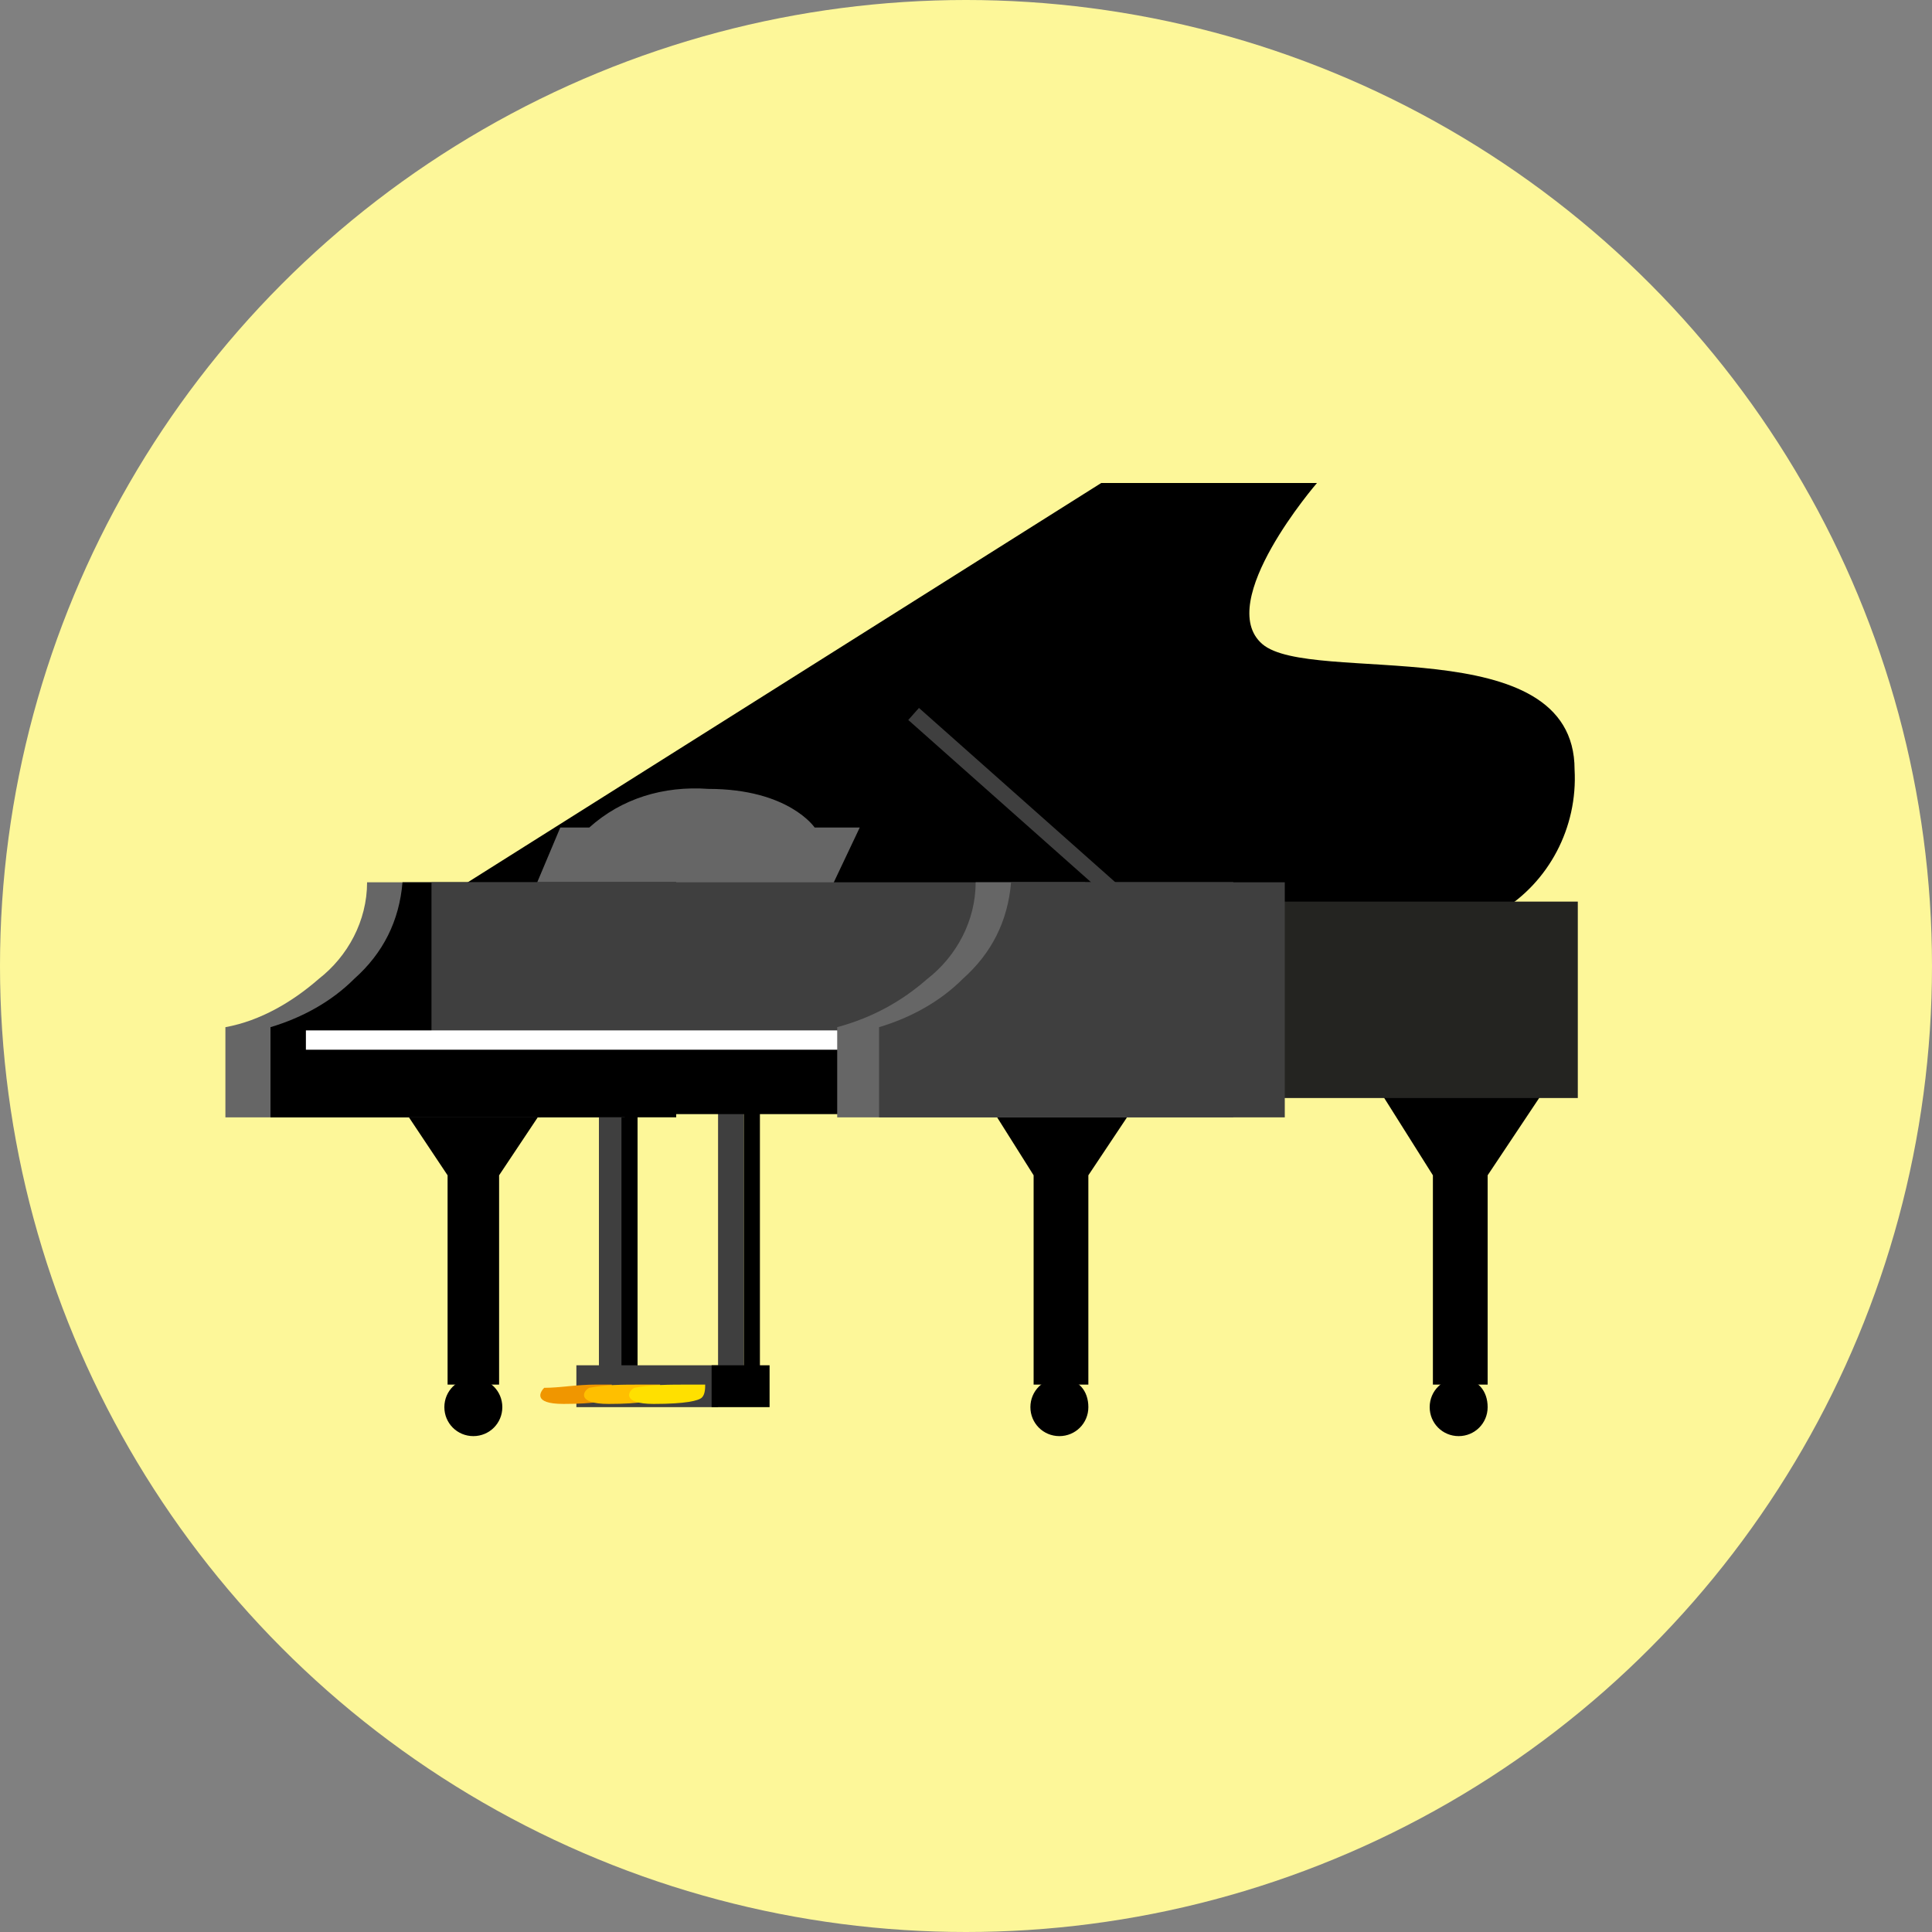 <?xml version="1.0" encoding="utf-8"?>
<!-- Generator: Adobe Illustrator 27.2.0, SVG Export Plug-In . SVG Version: 6.00 Build 0)  -->
<svg version="1.1" id="レイヤー_1" xmlns="http://www.w3.org/2000/svg" xmlns:xlink="http://www.w3.org/1999/xlink" x="0px"
	 y="0px" viewBox="0 0 60 60" style="enable-background:new 0 0 60 60;" xml:space="preserve">
<rect x="0" y="0" width="60" height="60" fill="#808080" stroke="none"/>
<style type="text/css">
	.st0{fill:#FDF799;}
	.st1{fill:#3F3F3F;}
	.st2{fill:#666666;}
	.st3{fill:#F09600;}
	.st4{fill:#FFBF00;}
	.st5{fill:#FFE000;}
	.st6{fill:#242421;}
	.st7{fill:#FFFFFF;}
</style>
<g id="レイヤー_2_00000148643077283349089260000004306735416346084786_">
	<g id="レイヤー_1-2">
		<circle class="st0" cx="30" cy="30" r="30"/>
		<path d="M33.8,43.7c0,0.5-0.4,0.9-0.9,0.9c-0.5,0-0.9-0.4-0.9-0.9c0-0.5,0.4-0.9,0.9-0.9c0,0,0,0,0,0
			C33.5,42.8,33.8,43.2,33.8,43.7z"/>
		<polygon points="35.6,33.8 30.4,33.8 32.1,36.5 32.1,43 33.8,43 33.8,36.5 		"/>
		<path d="M15.6,43.7c0,0.5-0.4,0.9-0.9,0.9c-0.5,0-0.9-0.4-0.9-0.9c0-0.5,0.4-0.9,0.9-0.9S15.6,43.2,15.6,43.7L15.6,43.7z"/>
		<polygon points="17.3,33.8 12.1,33.8 13.9,36.5 13.9,43 15.5,43 15.5,36.5 		"/>
		<path d="M46.2,43.7c0,0.5-0.4,0.9-0.9,0.9c-0.5,0-0.9-0.4-0.9-0.9c0-0.5,0.4-0.9,0.9-0.9C45.9,42.8,46.2,43.2,46.2,43.7
			C46.3,43.7,46.3,43.7,46.2,43.7z"/>
		<polygon points="48,33.8 42.8,33.8 44.5,36.5 44.5,43 46.2,43 46.2,36.5 		"/>
		<rect x="22.3" y="34.4" class="st1" width="0.8" height="8.6"/>
		<rect x="18.6" y="34.4" class="st1" width="0.8" height="8.6"/>
		<rect x="19.3" y="34.4" width="0.5" height="8.6"/>
		<path d="M48.9,23.9c0-4.4-8.2-2.6-9.7-3.9s1.7-5,1.7-5h-6.7L13.1,28.3h33.5C48.1,27.4,49,25.7,48.9,23.9z"/>
		<path class="st2" d="M25.8,27.6h-9.2l0.8-1.9h0.9c1-0.9,2.3-1.3,3.7-1.2c2.5,0,3.3,1.2,3.3,1.2h1.4L25.8,27.6z"/>
		<rect x="23.1" y="34.4" width="0.5" height="8.6"/>
		<rect x="17.9" y="42.4" class="st1" width="4.4" height="1.3"/>
		<path class="st2" d="M7,31.9v2.8h12.4v-7.3h-8c0,1.2-0.6,2.3-1.5,3C9.1,31.1,8.1,31.7,7,31.9z"/>
		<path d="M8.4,31.9v2.8H21v-7.3h-8.5c-0.1,1.2-0.6,2.2-1.5,3C10.3,31.1,9.4,31.6,8.4,31.9z"/>
		<rect x="22.1" y="42.4" width="1.8" height="1.3"/>
		<path class="st3" d="M16.9,43.1c-0.1,0.1-0.4,0.5,0.6,0.5s1.4-0.1,1.5-0.2C19,43.3,19,43.1,19,43h-0.5
			C17.9,43,17.4,43.1,16.9,43.1z"/>
		<path class="st4" d="M18.3,43.1c-0.2,0.1-0.4,0.5,0.6,0.5s1.4-0.1,1.5-0.2c0.1-0.1,0.1-0.3,0.1-0.4h-0.5
			C19.3,43,18.8,43,18.3,43.1z"/>
		<path class="st5" d="M19.7,43.1c-0.2,0.1-0.4,0.5,0.6,0.5s1.4-0.1,1.5-0.2c0.1-0.1,0.1-0.3,0.1-0.4h-0.5
			C20.8,43,20.2,43,19.7,43.1z"/>
		<rect x="37.5" y="28" class="st6" width="11.5" height="6.1"/>
		<rect x="13.4" y="27.4" class="st1" width="20.3" height="4.9"/>
		<rect x="9.5" y="32" class="st7" width="20" height="0.9"/>
		<rect x="9.1" y="32.6" width="19.5" height="2"/>
		<path class="st2" d="M26,31.9v2.8h12.3v-7.3h-8c0,1.2-0.6,2.3-1.5,3C28,31.1,27.1,31.6,26,31.9z"/>
		<path class="st1" d="M27.3,31.9v2.8h12.6v-7.3h-8.5c-0.1,1.2-0.6,2.2-1.5,3C29.2,31.1,28.3,31.6,27.3,31.9z"/>
		<rect x="31.6" y="20.6" transform="matrix(0.664 -0.748 0.748 0.664 -8.184 32.318)" class="st1" width="0.5" height="9.4"/>
	</g>
</g>
</svg>
